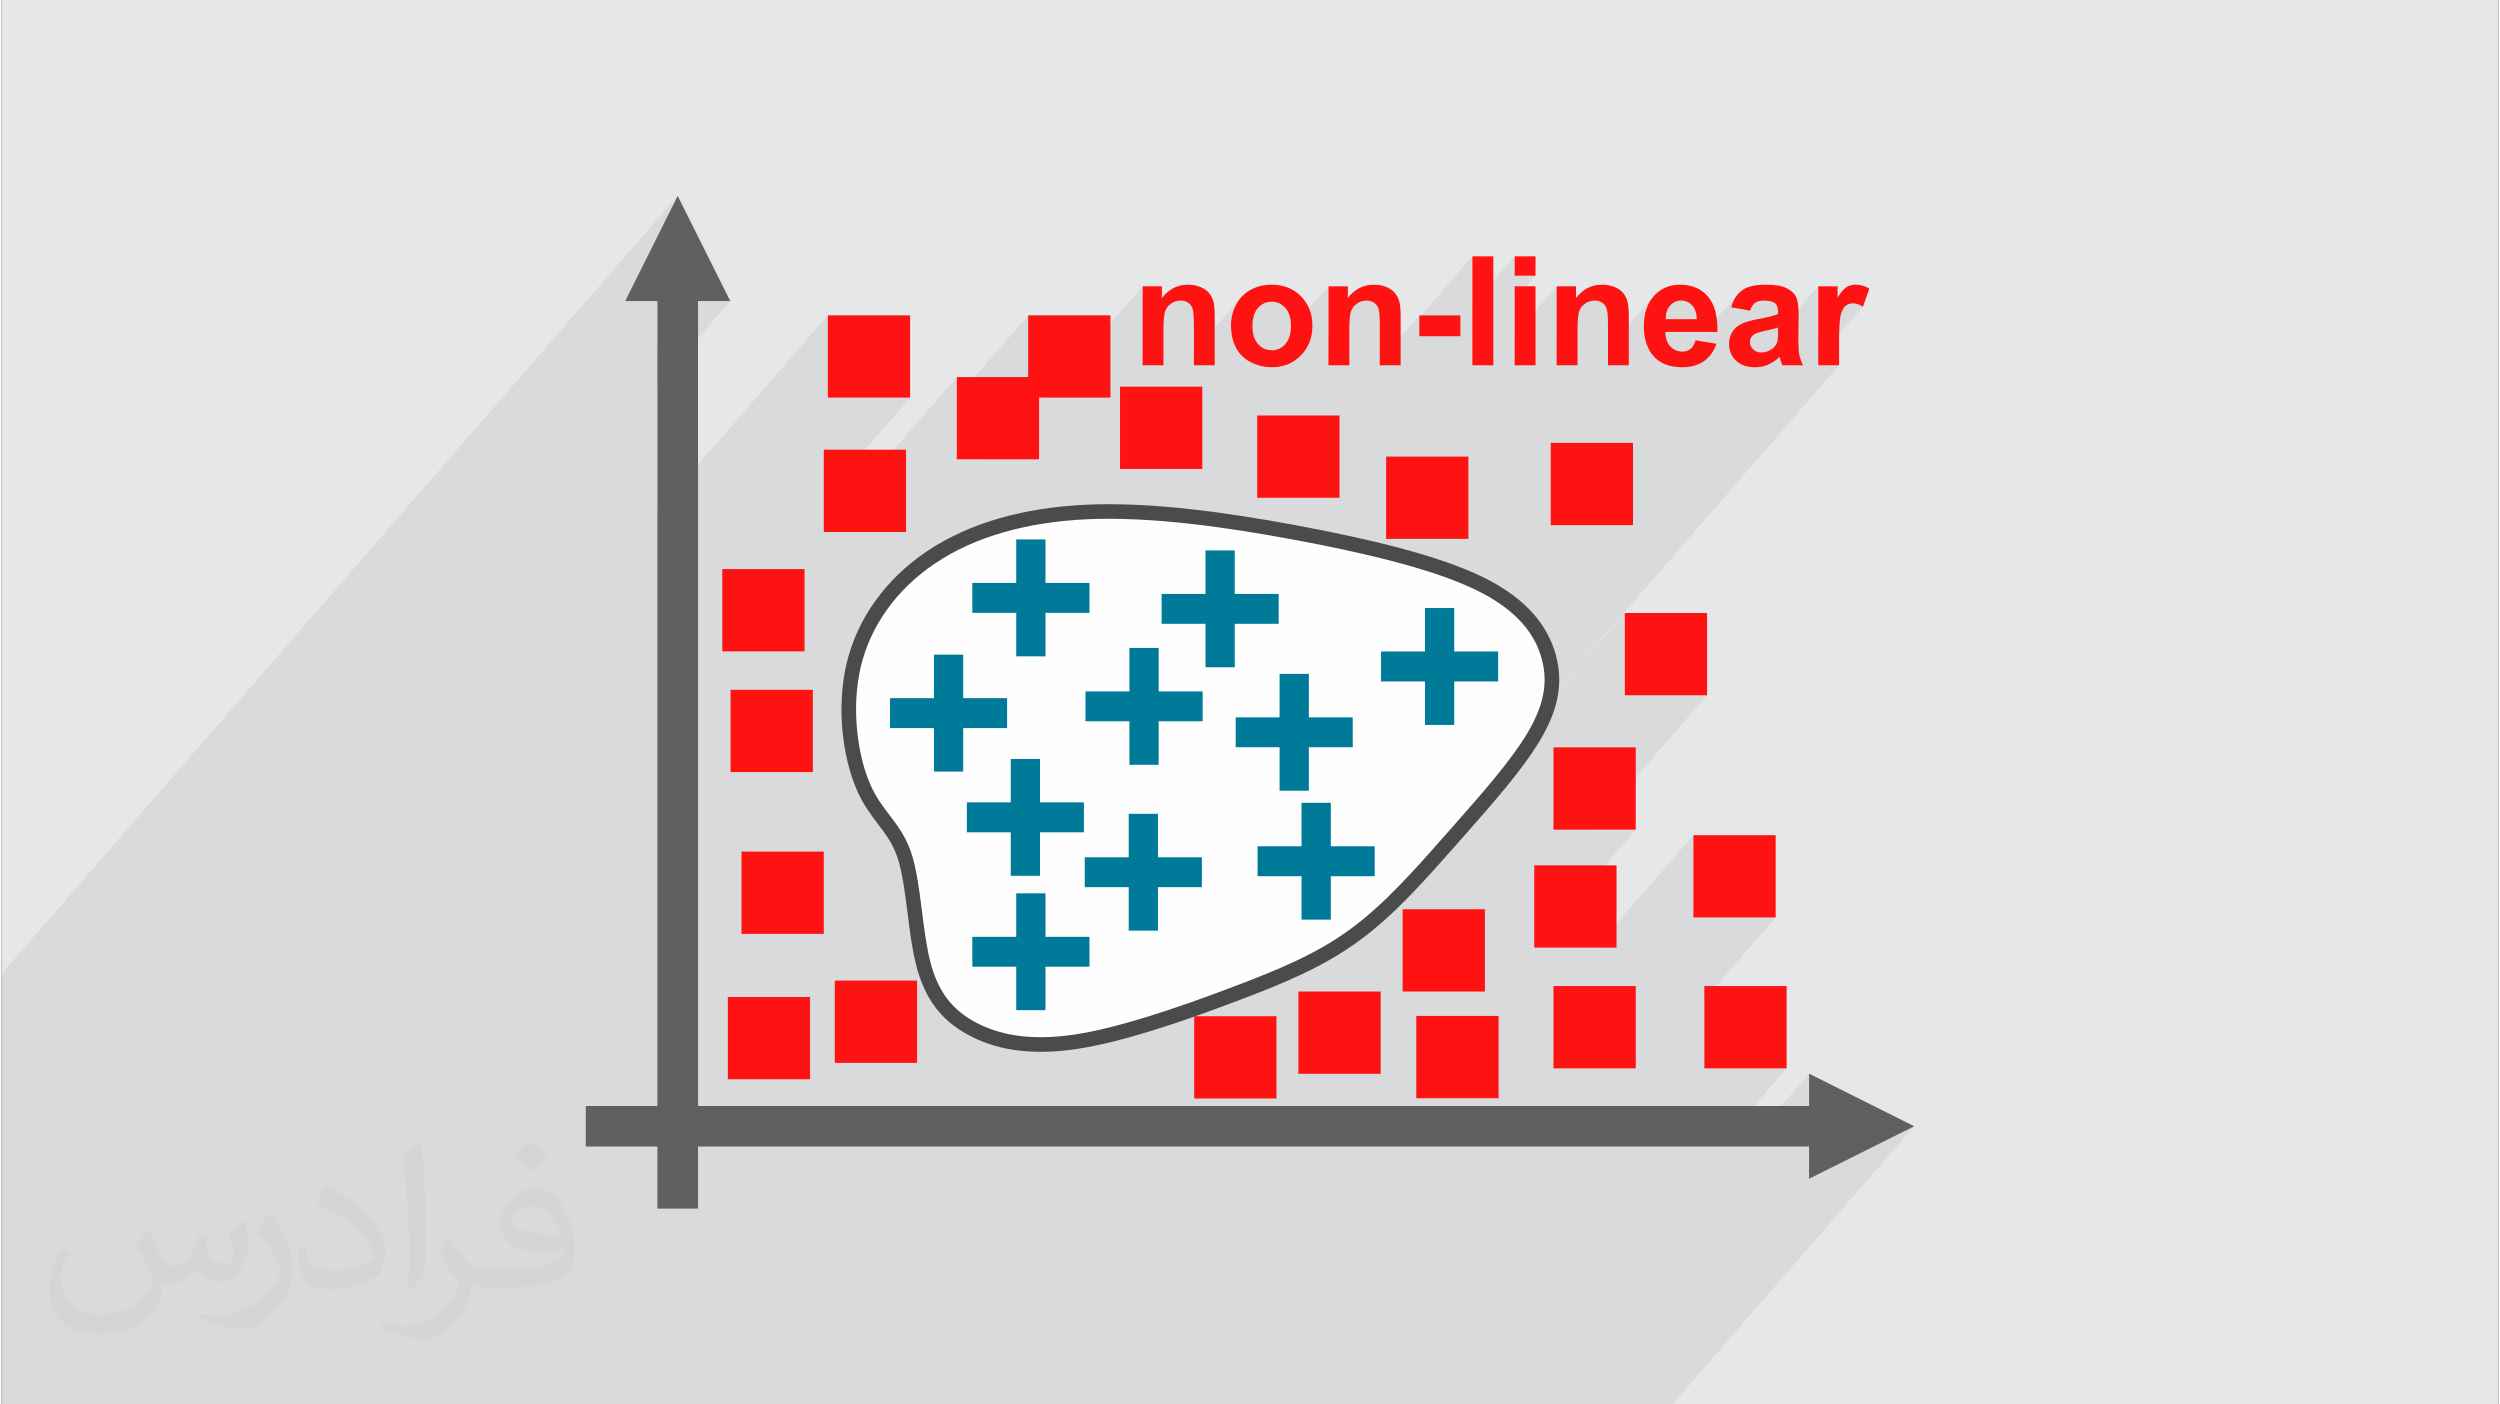 <?xml version="1.0" encoding="UTF-8"?>
<!DOCTYPE svg PUBLIC "-//W3C//DTD SVG 1.0//EN" "http://www.w3.org/TR/2001/REC-SVG-20010904/DTD/svg10.dtd">
<!-- Creator: CorelDRAW 2017 -->
<svg xmlns="http://www.w3.org/2000/svg" xml:space="preserve" width="356px" height="200px" version="1.0" shape-rendering="geometricPrecision" text-rendering="geometricPrecision" image-rendering="optimizeQuality" fill-rule="evenodd" clip-rule="evenodd"
viewBox="0 0 35600 20025"
 xmlns:xlink="http://www.w3.org/1999/xlink">
 <rect x="0" y="0" width="35600" height="20025" fill="#333333" stroke="none"/>
 <g id="__x0023_Layer_x0020_1">
  <g id="_2528980331616">
   <g>
    <path fill="#E6E7E8" d="M0 0l35600 0 0 20025 -35600 0 0 -20025z"/>
    <path fill="#373435" fill-opacity="0.078" d="M9930 4293l-579 665 0 -665 -460 0 749 -1500 -9640 11091 0 637 0 529 0 666 0 530 0 1804 0 1173 0 676 0 37 0 89 476 0 410 0 24 0 33 0 195 0 398 0 367 0 3 0 178 0 32 0 199 0 96 0 72 0 16 0 57 0 317 0 147 0 60 0 251 0 2 0 57 0 215 0 82 0 11 0 31 0 223 0 169 0 203 0 29 0 65 0 162 0 50 0 88 0 343 0 72 0 28 0 141 0 2 0 176 0 0 0 45 0 1 0 120 0 5 0 19 0 221 0 97 0 52 0 114 0 170 0 13 0 289 0 39 0 51 0 17 0 9 0 29 0 61 0 91 0 52 0 93 0 276 0 154 0 3 0 59 0 24 0 1 0 61 0 70 0 123 0 42 0 113 0 98 0 222 0 75 0 2 0 304 0 38 0 0 0 86 0 105 0 68 0 22 0 178 0 101 0 297 0 230 0 204 0 10 0 136 0 0 0 17 0 134 0 108 0 290 0 194 0 51 0 31 0 7 0 61 0 110 0 17 0 154 0 14 0 15 0 6 0 338 0 74 0 23 0 168 0 62 0 126 0 27 0 11 0 156 0 2 0 78 0 15 0 51 0 76 0 87 0 132 0 129 0 89 0 188 0 0 0 109 0 14 0 38 0 243 0 189 0 1 0 2 0 31 0 145 0 371 0 31 0 7 0 466 0 145 0 168 0 185 0 172 0 37 0 466 0 146 0 14 0 185 0 565 0 125 0 299 0 184 0 412 0 125 0 1006 0 42 0 125 0 853 0 1174 0 385 0 400 0 502 0 401 0 847 0 3449 -3967 -1499 749 0 -460 -503 0 503 -578 0 -461 -903 1039 -385 0 969 -1115 -1174 0 0 -981 1017 -1170 -1173 0 0 -1173 -1394 1603 -875 0 0 -17 1448 -1665 -649 0 1665 -1916 -1173 0 0 -1173 -4381 5039 -25 13 7461 -8584 -297 0 0 -101 637 -733 -19 -11 -18 -10 -18 -9 -18 -6 -17 -6 -17 -4 -17 -2 -16 -1 -15 1 -15 2 -14 2 -14 4 -13 5 -12 6 -12 7 -11 8 -11 9 -10 12 -370 425 0 -247 276 -317 17 -27 17 -25 17 -22 16 -20 -343 395 0 -461 -573 660 0 -12 0 -60 -15 5 -18 5 -19 6 -22 5 -23 6 -26 6 -28 6 -30 7 -30 7 -3 0 214 -246 0 -30 -1 -21 -1 -19 -4 -18 -4 -16 -6 -15 -8 -13 -8 -12 -10 -10 -12 -8 -14 -8 -17 -6 -19 -6 -21 -4 -24 -2 -26 -2 -28 -1 -19 1 -18 1 -18 3 -16 3 -15 5 -13 5 -13 7 -12 7 -11 9 -10 10 -77 88 -243 -43 12 -40 15 -37 16 -35 19 -32 21 -29 22 -26 -478 550 -276 0 158 -182 -2 -32 -3 -29 -6 -28 -7 -25 -9 -24 -11 -21 -13 -20 -15 -18 -17 -16 -17 -14 -18 -11 -18 -10 -20 -7 -21 -5 -21 -4 -23 -1 -23 1 -23 4 -22 5 -20 8 -20 10 -18 12 -18 15 -16 17 -365 419 -2 -9 -5 -55 -2 -57 3 -68 6 -65 12 -60 16 -57 20 -53 25 -49 30 -45 34 -42 -657 757 0 -339 -1 -44 -1 -40 -1 -35 -2 -32 -3 -27 -3 -23 -4 -20 -5 -15 -5 -13 -6 -12 -6 -12 -8 -10 -8 -10 -9 -10 -10 -8 -10 -8 -11 -7 -12 -6 -12 -5 -13 -4 -13 -4 -14 -2 -14 -1 -15 -1 -20 1 -18 2 -19 3 -17 5 -18 6 -16 7 -16 9 -16 10 -15 11 -14 12 -12 12 -365 419 0 -218 276 -317 38 -45 -314 361 0 -482 -598 689 0 -499 297 -341 -297 0 0 -276 -603 693 0 -693 -757 871 0 -29 -564 648 0 -510 0 -44 -1 -40 -1 -35 -2 -32 -3 -27 -3 -23 -4 -20 -5 -15 -5 -13 -6 -12 -7 -12 -7 -10 -8 -10 -9 -10 -10 -8 -10 -8 -11 -7 -12 -6 -12 -5 -13 -4 -13 -4 -14 -2 -14 -1 -15 -1 -20 1 -18 2 -19 3 -17 5 -18 6 -16 7 -17 9 -15 10 -15 11 -14 12 -12 12 -365 419 0 -218 276 -317 38 -45 -314 361 0 -482 -538 619 2 -15 1 -41 -1 -40 -4 -38 -6 -35 -9 -33 -11 -31 -14 -28 -16 -26 -18 -23 -20 -21 -22 -18 -22 -16 -24 -12 -25 -10 -26 -7 -27 -4 -29 -1 -28 1 -28 4 -26 7 -25 10 -24 12 -23 16 -21 18 -21 21 -366 421 -1 -1 -8 -42 -5 -44 -4 -46 -1 -47 1 -37 4 -37 5 -36 8 -37 11 -35 12 -36 15 -35 17 -35 19 -34 21 -31 24 -30 -666 766 0 -380 0 -44 -1 -40 -2 -35 -2 -32 -3 -27 -3 -23 -4 -20 -4 -15 -5 -13 -6 -12 -7 -12 -7 -10 -9 -10 -9 -10 -9 -8 -11 -8 -11 -7 -11 -6 -13 -5 -12 -4 -14 -4 -14 -2 -14 -1 -15 -1 -19 1 -19 2 -18 3 -18 5 -17 6 -17 7 -16 9 -16 10 -15 11 -13 12 -13 12 -364 419 0 -701 -1380 1588 -96 0 -765 880 -408 0 0 -4 1017 -1170 0 -880 -1017 1170 0 -290 -1897 2182 0 -471 1232 -1417 -1174 0 0 -1174 -2430 2796 0 -1804 1039 -1195 -460 0z"/>
    <g>
     <path fill="#606062" fill-rule="nonzero" d="M25771 15769l-15841 0 0 -11476 460 0 -750 -1500 -749 1500 460 0 0 11476 -1021 0 0 578 1021 0 0 885 579 0 0 -885 15841 0 0 460 1499 -749 -1499 -750 0 461z"/>
     <rect fill="#FF1212" x="11781" y="4496" width="1173" height="1173"/>
     <rect fill="#FF1212" x="14637" y="4496" width="1173" height="1173"/>
     <path fill="#FEFEFE" d="M21077 8323c-626,-307 -1617,-541 -2633,-730 -1017,-190 -2060,-333 -2960,-294 -899,39 -1656,261 -2229,645 -574,385 -965,933 -1108,1552 -144,619 -40,1310 143,1727 182,418 443,561 580,965 137,404 150,1069 268,1539 119,470 342,745 688,934 345,189 813,292 1477,194 663,-99 1524,-398 2234,-665 711,-267 1272,-501 1774,-872 501,-372 945,-881 1388,-1384 443,-502 887,-997 1141,-1421 254,-424 319,-776 221,-1141 -97,-365 -358,-743 -984,-1049z"/>
     <path fill="#4B4B4D" fill-rule="nonzero" d="M21031 8416c-305,-150 -703,-283 -1150,-402 -453,-120 -952,-226 -1456,-319 -505,-94 -1017,-177 -1516,-231 -496,-54 -977,-80 -1420,-61 -440,19 -845,83 -1209,188 -365,105 -689,253 -967,440 -277,185 -509,409 -689,662 -180,251 -308,530 -376,826 -64,277 -77,571 -54,846 26,315 98,604 191,817 81,185 181,316 276,441 117,154 230,302 308,532 77,230 116,534 155,842 31,247 63,496 115,705 56,221 136,395 241,535 105,138 236,245 396,333 163,88 354,157 584,193 234,35 507,36 828,-11 325,-48 701,-147 1084,-266 387,-121 777,-261 1129,-394 352,-132 667,-256 957,-393 286,-135 546,-283 791,-465 475,-352 903,-837 1329,-1320l105 -119c419,-474 830,-940 1068,-1336 120,-201 196,-384 229,-558 33,-170 26,-335 -19,-502 -45,-169 -128,-341 -272,-505 -147,-169 -358,-332 -658,-478zm-1098 -603c459,122 870,260 1190,416 326,160 558,340 722,528 168,192 264,392 317,588 53,198 62,392 23,595 -38,199 -123,404 -256,626 -247,412 -665,885 -1090,1367l-105 119c-432,490 -866,983 -1362,1349 -257,191 -528,345 -825,486 -294,139 -615,266 -973,400 -359,135 -754,278 -1140,398 -392,122 -779,223 -1116,273 -343,50 -636,49 -889,11 -255,-39 -470,-117 -653,-217 -186,-102 -339,-227 -462,-390 -122,-162 -214,-361 -276,-610 -55,-216 -88,-474 -120,-729 -37,-296 -75,-590 -146,-802 -67,-197 -169,-331 -276,-471 -103,-137 -211,-278 -301,-485 -102,-233 -181,-545 -209,-883 -24,-294 -10,-609 59,-909 75,-323 214,-628 410,-901 194,-272 444,-515 742,-714 296,-199 640,-355 1025,-467 380,-109 801,-176 1258,-196 456,-19 946,7 1451,62 501,55 1020,138 1531,233 513,96 1018,202 1471,323z"/>
     <path fill="#007A99" fill-rule="nonzero" d="M14467 9358l0 -620 -626 0 0 -427 626 0 0 -620 417 0 0 620 627 0 0 427 -627 0 0 620 -417 0zm0 5045l0 -620 -626 0 0 -426 626 0 0 -620 417 0 0 620 627 0 0 426 -627 0 0 620 -417 0zm4068 -1291l0 -619 -627 0 0 -427 627 0 0 -620 417 0 0 620 626 0 0 427 -626 0 0 619 -417 0zm-5241 -2111l0 -620 -627 0 0 -427 627 0 0 -620 417 0 0 620 626 0 0 427 -626 0 0 620 -417 0zm7001 -665l0 -620 -627 0 0 -427 627 0 0 -620 417 0 0 620 626 0 0 427 -626 0 0 620 -417 0zm-5906 2151l0 -620 -626 0 0 -427 626 0 0 -619 417 0 0 619 626 0 0 427 -626 0 0 620 -417 0zm1682 782l0 -620 -627 0 0 -426 627 0 0 -620 417 0 0 620 626 0 0 426 -626 0 0 620 -417 0zm2151 -1995l0 -620 -626 0 0 -426 626 0 0 -620 417 0 0 620 626 0 0 426 -626 0 0 620 -417 0zm-1056 -1760l0 -620 -626 0 0 -426 626 0 0 -620 417 0 0 620 626 0 0 426 -626 0 0 620 -417 0zm-1085 1390l0 -620 -626 0 0 -426 626 0 0 -620 417 0 0 620 627 0 0 426 -627 0 0 620 -417 0z"/>
     <rect fill="#FF1212" x="13620" y="5376" width="1173" height="1173"/>
     <rect fill="#FF1212" x="11723" y="6412" width="1173" height="1173"/>
     <rect fill="#FF1212" x="15947" y="5513" width="1173" height="1173"/>
     <rect fill="#FF1212" x="17903" y="5924" width="1173" height="1173"/>
     <rect fill="#FF1212" x="23144" y="8740" width="1173" height="1173"/>
     <rect fill="#FF1212" x="21853" y="12338" width="1173" height="1173"/>
     <rect fill="#FF1212" x="24278" y="14059" width="1173" height="1173"/>
     <rect fill="#FF1212" x="24122" y="11908" width="1173" height="1173"/>
     <rect fill="#FF1212" x="22127" y="10656" width="1173" height="1173"/>
     <rect fill="#FF1212" x="20171" y="14485" width="1173" height="1173"/>
     <rect fill="#FF1212" x="19976" y="12964" width="1173" height="1173"/>
     <rect fill="#FF1212" x="22127" y="14059" width="1173" height="1173"/>
     <rect fill="#FF1212" x="11880" y="13981" width="1173" height="1173"/>
     <rect fill="#FF1212" x="10355" y="14215" width="1173" height="1173"/>
     <rect fill="#FF1212" x="10550" y="12142" width="1173" height="1173"/>
     <rect fill="#FF1212" x="10394" y="9835" width="1173" height="1173"/>
     <rect fill="#FF1212" x="10276" y="8114" width="1173" height="1173"/>
     <rect fill="#FF1212" x="19741" y="6510" width="1173" height="1173"/>
     <rect fill="#FF1212" x="22088" y="6315" width="1173" height="1173"/>
     <rect fill="#FF1212" x="18490" y="14137" width="1173" height="1173"/>
     <rect fill="#FF1212" x="17004" y="14489" width="1173" height="1173"/>
     <path fill="#FF1212" fill-rule="nonzero" d="M17297 5208l-297 0 0 -573c0,-122 -7,-200 -19,-236 -13,-36 -34,-63 -63,-83 -29,-20 -63,-30 -104,-30 -52,0 -99,14 -140,43 -41,28 -69,65 -85,112 -15,46 -23,132 -23,258l0 509 -297 0 0 -1126 275 0 0 166c99,-127 223,-189 373,-189 66,0 126,11 181,35 55,24 96,54 124,90 28,37 48,79 59,125 11,47 16,114 16,200l0 699z"/>
     <path id="1" fill="#FF1212" fill-rule="nonzero" d="M17529 4632c0,-99 24,-195 73,-288 49,-93 118,-163 207,-212 90,-49 189,-73 299,-73 171,0 310,55 419,166 108,110 163,250 163,419 0,171 -55,312 -165,424 -110,113 -248,168 -415,168 -103,0 -201,-23 -295,-70 -93,-46 -164,-115 -213,-205 -49,-90 -73,-200 -73,-329zm306 16c0,111 26,197 79,256 53,60 118,90 196,90 78,0 143,-30 195,-90 52,-59 79,-146 79,-259 0,-110 -27,-195 -79,-254 -52,-60 -117,-89 -195,-89 -78,0 -143,29 -196,89 -53,59 -79,145 -79,257z"/>
     <path id="2" fill="#FF1212" fill-rule="nonzero" d="M19948 5208l-298 0 0 -573c0,-122 -6,-200 -19,-236 -13,-36 -33,-63 -62,-83 -29,-20 -64,-30 -104,-30 -52,0 -99,14 -140,43 -42,28 -70,65 -85,112 -16,46 -24,132 -24,258l0 509 -297 0 0 -1126 276 0 0 166c99,-127 223,-189 373,-189 65,0 126,11 180,35 55,24 97,54 124,90 29,37 48,79 59,125 11,47 17,114 17,200l0 699z"/>
     <path id="3" fill="#FF1212" fill-rule="nonzero" d="M20214 4794l0 -297 586 0 0 297 -586 0z"/>
     <path id="4" fill="#FF1212" fill-rule="nonzero" d="M20971 5208l0 -1553 298 0 0 1553 -298 0z"/>
     <path id="5" fill="#FF1212" fill-rule="nonzero" d="M21574 3931l0 -276 297 0 0 276 -297 0zm0 1277l0 -1126 297 0 0 1126 -297 0z"/>
     <path id="6" fill="#FF1212" fill-rule="nonzero" d="M23201 5208l-297 0 0 -573c0,-122 -7,-200 -20,-236 -13,-36 -33,-63 -62,-83 -29,-20 -64,-30 -104,-30 -52,0 -99,14 -140,43 -42,28 -70,65 -85,112 -16,46 -23,132 -23,258l0 509 -298 0 0 -1126 276 0 0 166c99,-127 223,-189 373,-189 66,0 126,11 181,35 55,24 96,54 124,90 28,37 47,79 58,125 11,47 17,114 17,200l0 699z"/>
     <path id="7" fill="#FF1212" fill-rule="nonzero" d="M24153 4852l297 50c-38,109 -98,192 -180,249 -83,57 -186,85 -309,85 -196,0 -341,-64 -434,-191 -74,-103 -112,-233 -112,-389 0,-187 49,-333 146,-439 98,-106 221,-158 370,-158 167,0 299,55 396,166 96,110 143,280 138,508l-744 0c2,88 26,157 72,206 46,49 103,74 171,74 46,0 85,-13 117,-38 32,-25 56,-66 72,-123zm17 -301c-2,-86 -24,-152 -66,-197 -43,-45 -94,-68 -155,-68 -64,0 -118,24 -160,72 -43,47 -63,112 -62,193l443 0z"/>
     <path id="8" fill="#FF1212" fill-rule="nonzero" d="M24930 4429l-269 -47c30,-110 83,-192 157,-244 74,-53 184,-79 330,-79 133,0 232,15 297,47 65,31 111,71 137,119 27,49 40,137 40,267l-4 347c0,99 4,172 14,219 9,47 27,97 53,150l-295 0c-8,-19 -18,-48 -29,-86 -4,-18 -8,-30 -10,-35 -51,50 -105,87 -163,112 -58,25 -119,37 -185,37 -115,0 -206,-31 -273,-94 -66,-62 -100,-142 -100,-238 0,-63 16,-120 46,-170 30,-50 73,-88 128,-114 54,-27 133,-50 236,-70 139,-26 236,-50 289,-73l0 -30c0,-58 -14,-99 -42,-124 -29,-24 -82,-37 -161,-37 -53,0 -94,11 -124,32 -30,21 -54,58 -72,111zm399 241c-38,13 -98,28 -181,46 -82,18 -137,35 -162,52 -39,27 -58,62 -58,104 0,42 15,78 46,109 31,30 71,45 119,45 53,0 105,-18 154,-53 35,-27 59,-59 71,-98 7,-26 11,-74 11,-145l0 -60z"/>
     <path id="9" fill="#FF1212" fill-rule="nonzero" d="M26199 5208l-297 0 0 -1126 276 0 0 160c47,-75 90,-125 128,-148 38,-24 81,-35 129,-35 68,0 133,18 196,56l-92 259c-50,-32 -97,-49 -140,-49 -42,0 -77,12 -106,35 -29,23 -52,64 -69,124 -16,60 -25,186 -25,377l0 347z"/>
    </g>
   </g>
   <path fill="#373435" fill-opacity="0.031" d="M2082 17547c68,104 112,203 155,312 32,64 49,183 199,183 44,0 107,-14 163,-45 63,-33 111,-83 136,-159l60 -202 146 -72 10 10c-20,77 -25,149 -25,206 0,170 146,234 262,234 68,0 129,-34 129,-95 0,-81 -34,-217 -78,-339 68,-68 136,-136 214,-191l12 6c34,144 53,287 53,381 0,93 -41,196 -75,264 -70,132 -194,238 -344,238 -114,0 -241,-58 -328,-163l-5 0c-82,101 -209,193 -412,193l-63 0c-10,134 -39,229 -83,314 -121,237 -480,404 -818,404 -470,0 -706,-272 -706,-633 0,-223 73,-431 185,-578l92 38c-70,134 -117,262 -117,385 0,338 275,499 592,499 294,0 658,-187 724,-404 -25,-237 -114,-348 -250,-565 41,-72 94,-144 160,-221l12 0zm5421 -1274c99,62 196,136 291,221 -53,74 -119,142 -201,202 -95,-77 -190,-143 -287,-213 66,-74 131,-146 197,-210zm51 926c-160,0 -291,105 -291,183 0,168 320,219 703,217 -48,-196 -216,-400 -412,-400zm-359 895c208,0 390,-6 529,-41 155,-39 286,-118 286,-171 0,-15 0,-31 -5,-46 -87,8 -187,8 -274,8 -282,0 -498,-64 -583,-222 -21,-44 -36,-93 -36,-149 0,-152 66,-303 182,-406 97,-85 204,-138 313,-138 197,0 354,158 464,408 60,136 101,293 101,491 0,132 -36,243 -118,326 -153,148 -435,204 -867,204l-196 0 0 0 -51 0c-107,0 -184,-19 -245,-66l-10 0c3,25 5,50 5,72 0,97 -32,221 -97,320 -192,287 -400,410 -580,410 -182,0 -405,-70 -606,-161l36 -70c65,27 155,46 279,46 325,0 752,-314 805,-619 -12,-25 -34,-58 -65,-93 -95,-113 -155,-208 -211,-307 48,-95 92,-171 133,-239l17 -2c139,282 265,445 546,445l44 0 0 0 204 0zm-1408 299c24,-130 26,-276 26,-413l0 -202c0,-377 -48,-926 -87,-1282 68,-75 163,-161 238,-219l22 6c51,450 63,972 63,1452 0,126 -5,250 -17,340 -7,114 -73,201 -214,332l-31 -14zm-1449 -596c7,177 94,318 398,318 189,0 349,-50 526,-135 32,-14 49,-33 49,-49 0,-111 -85,-258 -228,-392 -139,-126 -323,-237 -495,-311 -59,-25 -78,-52 -78,-77 0,-51 68,-158 124,-235l19 -2c197,103 417,256 580,427 148,157 240,316 240,489 0,128 -39,250 -102,361 -216,109 -446,192 -674,192 -277,0 -466,-130 -466,-436 0,-33 0,-84 12,-150l95 0zm-501 -503l172 278c63,103 122,215 122,392l0 227c0,183 -117,379 -306,573 -148,132 -279,188 -400,188 -180,0 -386,-56 -624,-159l27 -70c75,21 162,37 269,37 342,-2 692,-252 852,-557 19,-35 26,-68 26,-90 0,-36 -19,-75 -34,-110 -87,-165 -184,-315 -291,-453 56,-89 112,-174 173,-258l14 2z"/>
  </g>
 </g>
</svg>
